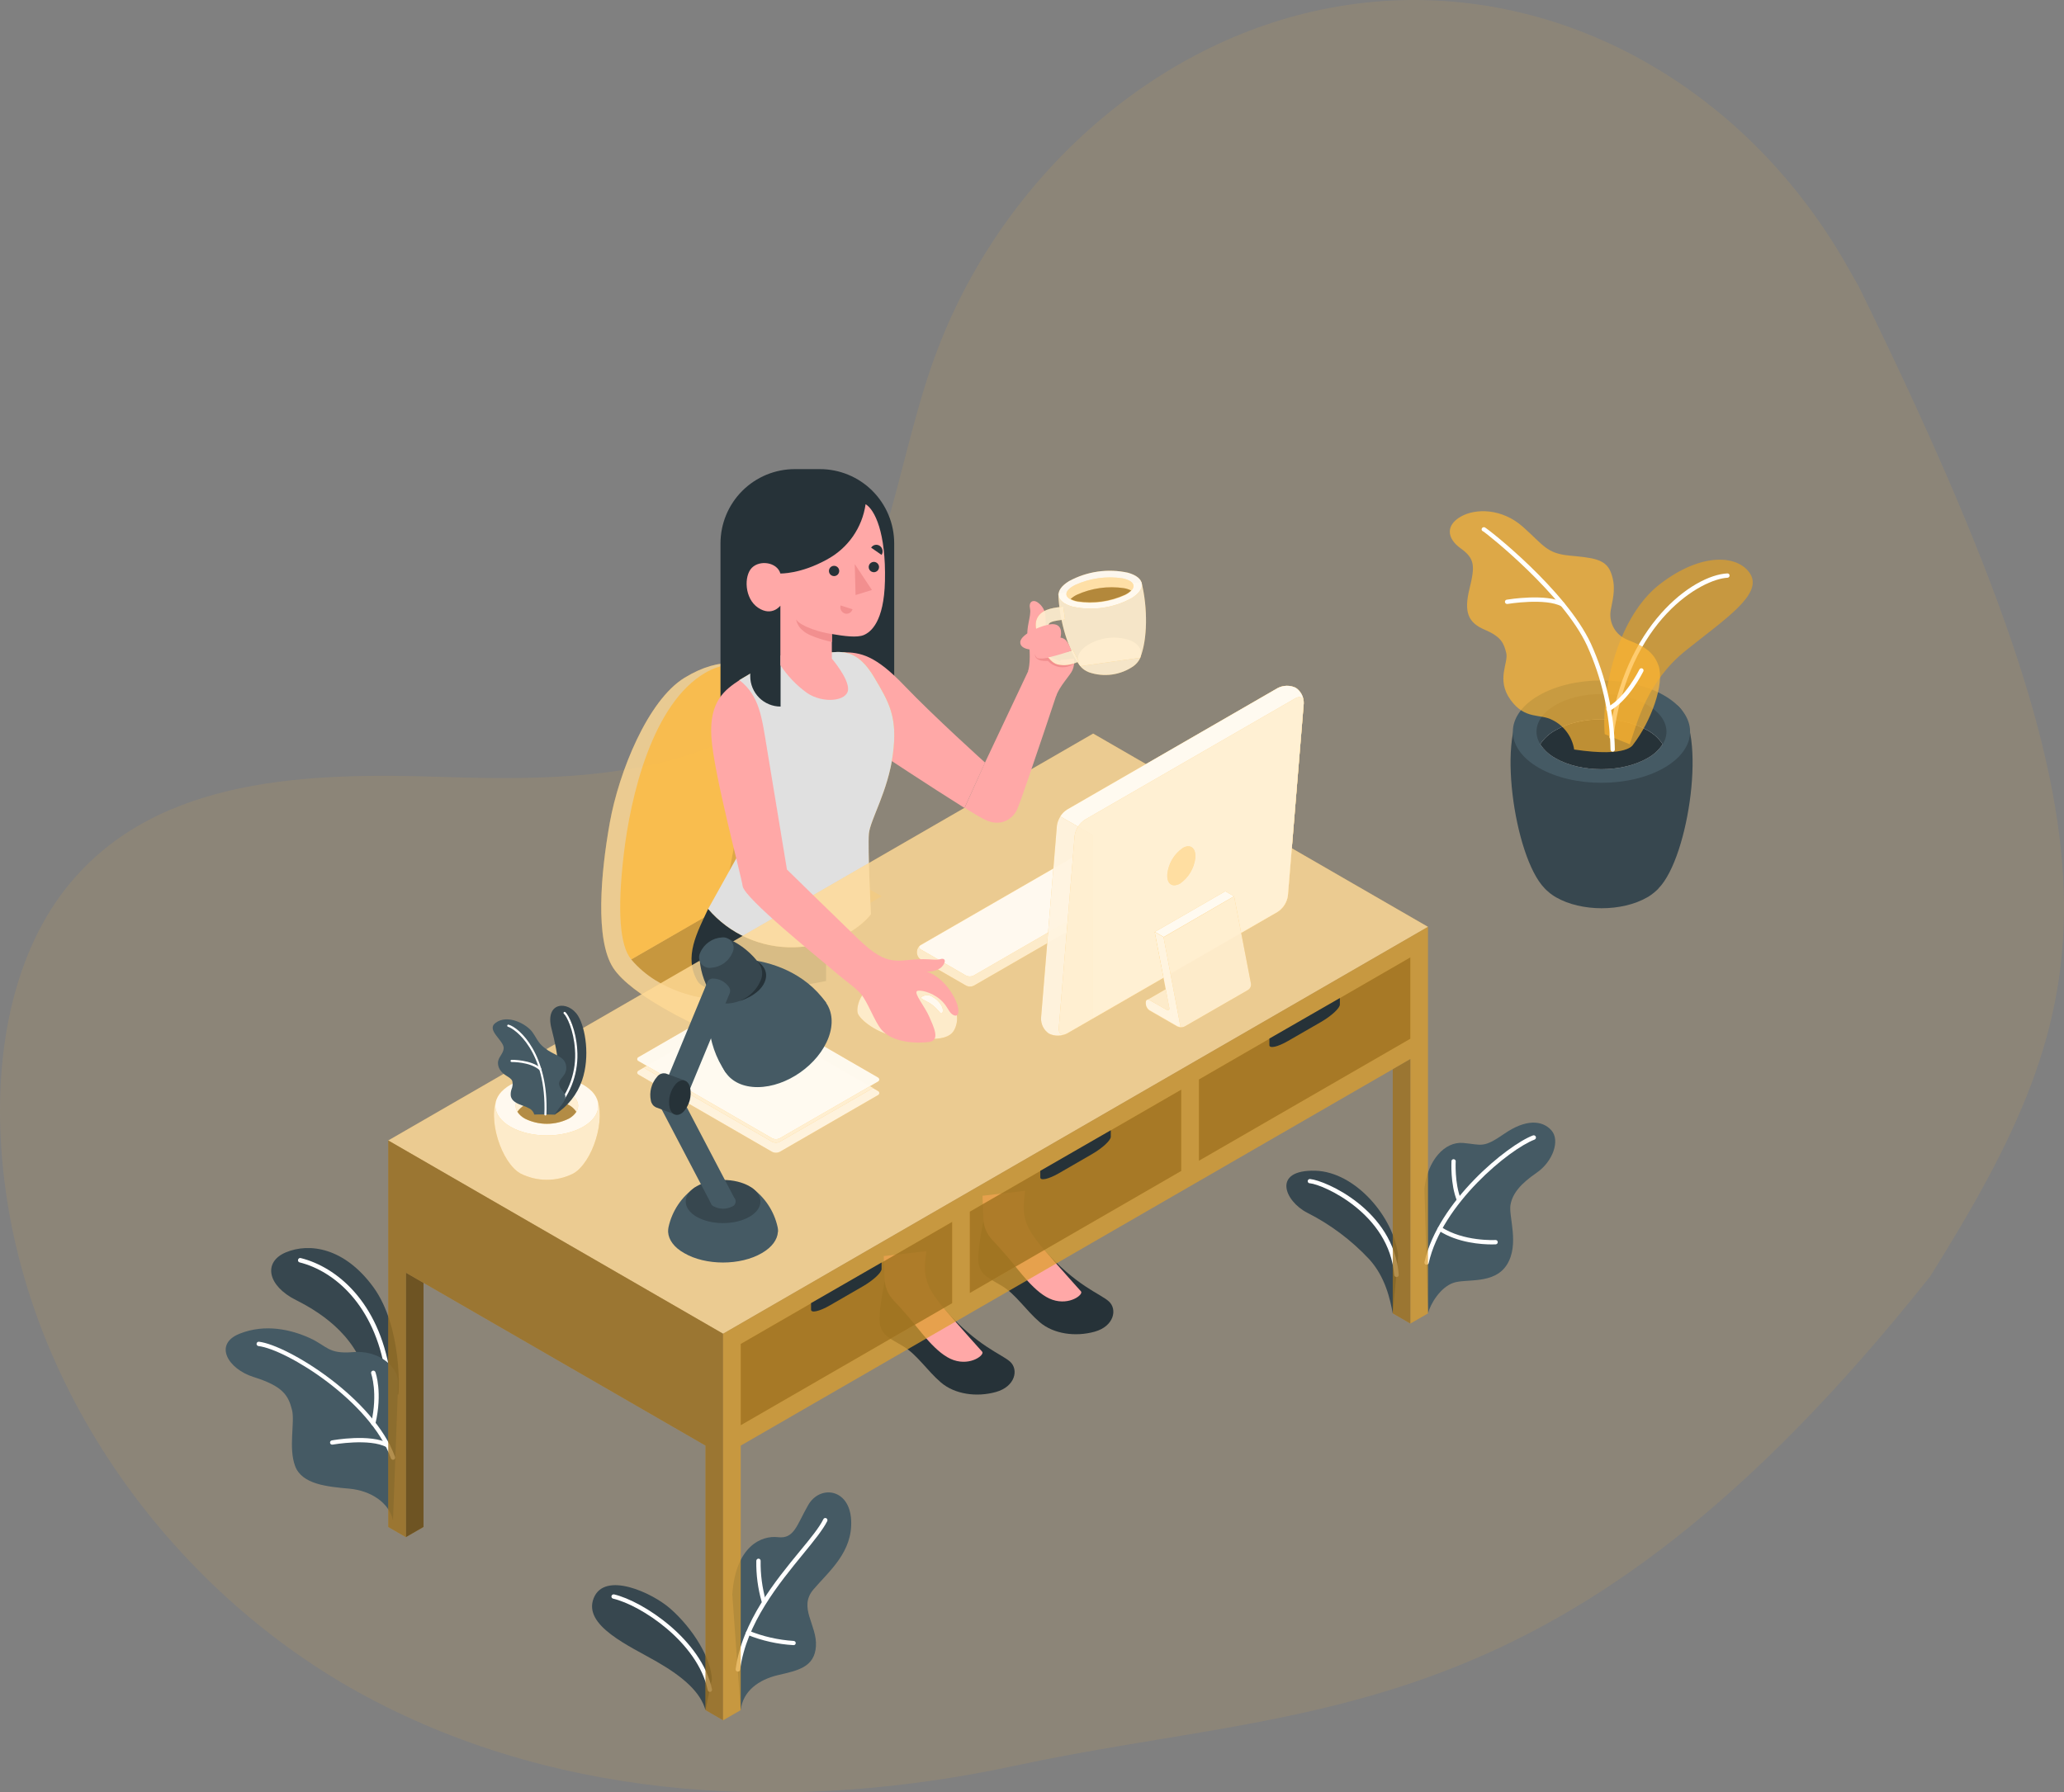 <svg width="761" height="661" viewBox="0 0 761 661" fill="none" xmlns="http://www.w3.org/2000/svg">
<rect x="0" y="0" width="761" height="661" fill="#808080" stroke="none"/>
<path d="M685.377 105.755L681.08 98.172C644.829 34.263 579.287 -4.243 510.183 0.373C501.289 0.986 492.451 2.299 483.738 4.303C420.914 18.703 366.207 69.528 343.582 134.615C330.25 172.905 326.54 216.971 301.253 247.364C268.326 286.912 212.462 288.149 163.338 286.519C114.213 284.888 58.294 286.263 25.606 325.968C5.112 350.84 -1.408 386.203 0.245 419.503C4.616 507.655 62.041 586.495 135.075 625.669C208.11 664.843 294.091 668.36 374.012 651.209C486.034 627.064 576.776 640.678 711.723 470.615C775.631 368.2 787.694 314.456 685.377 105.755Z" fill="#FFB733" fill-opacity="0.1"/>
<path d="M513.513 484.346C512.551 479.241 510.813 470.91 504.778 464.316C498.245 457.344 490.542 451.568 482.018 447.25C473.547 442.937 468.924 431.317 484.966 431.736C499.767 432.17 513.839 448.802 515.499 462.951L513.513 484.346Z" fill="#37474F"/>
<path d="M514.829 470.912C514.63 470.912 514.437 470.838 514.291 470.702C514.144 470.567 514.054 470.382 514.038 470.183C512.254 447.516 487.803 436.826 483.009 436.376C482.893 436.386 482.777 436.371 482.669 436.331C482.56 436.292 482.461 436.229 482.38 436.147C482.298 436.065 482.235 435.966 482.196 435.857C482.156 435.749 482.141 435.632 482.152 435.517C482.162 435.402 482.198 435.29 482.256 435.19C482.314 435.09 482.393 435.004 482.488 434.938C482.583 434.872 482.692 434.828 482.806 434.808C482.92 434.789 483.037 434.794 483.148 434.825C488.454 435.306 513.805 446.057 515.729 470.09C515.738 470.194 515.725 470.298 515.693 470.397C515.661 470.497 515.61 470.589 515.542 470.668C515.474 470.747 515.391 470.812 515.298 470.859C515.205 470.907 515.104 470.935 515 470.943L514.829 470.912Z" fill="white"/>
<path d="M526.499 484.348C527.414 480.779 531.06 474.775 535.807 473.1C540.555 471.424 550.934 473.844 555.619 466.351C560.305 458.857 556.147 448.524 556.923 444.289C557.698 440.053 560.677 436.532 566.588 432.467C572.499 428.402 575.338 420.567 571.987 416.828C568.636 413.089 562.601 412.624 554.673 418.085C546.745 423.546 546.481 422.134 539.5 421.498C532.518 420.862 526.297 428.154 525.195 438.3L526.499 484.348Z" fill="#455A64"/>
<path d="M525.971 466.397H525.785C525.683 466.375 525.587 466.333 525.501 466.273C525.416 466.213 525.344 466.137 525.289 466.049C525.234 465.96 525.197 465.862 525.181 465.759C525.165 465.656 525.17 465.551 525.195 465.451C530.268 443.001 555.867 422.242 565.207 418.721C565.413 418.647 565.64 418.657 565.837 418.75C566.035 418.843 566.188 419.011 566.262 419.217C566.336 419.423 566.326 419.65 566.232 419.847C566.139 420.045 565.971 420.198 565.766 420.272C556.659 423.716 531.634 443.947 526.746 465.869C526.69 466.029 526.585 466.166 526.445 466.261C526.306 466.355 526.139 466.403 525.971 466.397Z" fill="white"/>
<path d="M537.933 443.308C537.774 443.308 537.618 443.261 537.486 443.173C537.353 443.084 537.25 442.959 537.188 442.812C534.675 436.606 535.156 428.383 535.172 428.026C535.23 427.86 535.342 427.717 535.49 427.621C535.637 427.524 535.813 427.478 535.989 427.49C536.165 427.503 536.332 427.572 536.465 427.689C536.597 427.805 536.688 427.962 536.723 428.135C536.723 428.135 536.242 436.373 538.631 442.207C538.671 442.304 538.692 442.409 538.691 442.515C538.689 442.62 538.667 442.724 538.625 442.821C538.583 442.918 538.523 443.006 538.446 443.079C538.37 443.152 538.28 443.209 538.181 443.246C538.103 443.283 538.019 443.304 537.933 443.308Z" fill="white"/>
<path d="M550.004 458.915C546.498 458.915 537.499 458.434 530.455 453.811C530.279 453.696 530.155 453.515 530.111 453.308C530.067 453.102 530.108 452.886 530.223 452.709C530.338 452.532 530.519 452.408 530.725 452.365C530.932 452.321 531.147 452.361 531.324 452.477C539.625 457.922 551.261 457.302 551.385 457.286C551.49 457.28 551.595 457.295 551.695 457.33C551.794 457.365 551.885 457.419 551.963 457.49C552.041 457.561 552.105 457.647 552.149 457.742C552.194 457.838 552.218 457.941 552.222 458.046C552.229 458.15 552.214 458.254 552.18 458.353C552.146 458.451 552.093 458.542 552.024 458.62C551.955 458.698 551.871 458.761 551.777 458.806C551.683 458.852 551.582 458.878 551.478 458.884C551.292 458.9 550.764 458.915 550.004 458.915Z" fill="white"/>
<path d="M260.112 630.65C258.312 624.181 252.231 618.595 242.162 612.793C232.093 606.991 214.856 599.512 218.89 589.381C222.923 579.25 240.47 587.411 247.033 593.136C255.628 600.645 262.284 611.754 262.47 619.402L260.112 630.65Z" fill="#37474F"/>
<path d="M261.742 623.944C261.557 623.945 261.377 623.882 261.233 623.766C261.089 623.651 260.99 623.489 260.95 623.308C257.227 605.606 236.251 591.922 226.058 589.548C225.851 589.5 225.671 589.372 225.557 589.192C225.444 589.012 225.407 588.794 225.453 588.587C225.505 588.381 225.633 588.204 225.813 588.091C225.992 587.978 226.208 587.939 226.415 587.981C236.965 590.448 258.654 604.629 262.517 622.982C262.54 623.085 262.542 623.192 262.523 623.295C262.504 623.399 262.464 623.498 262.406 623.586C262.348 623.674 262.274 623.75 262.186 623.809C262.099 623.868 262 623.908 261.897 623.929L261.742 623.944Z" fill="white"/>
<path d="M273.095 630.646C273.902 623.603 279.751 619.414 286.872 617.738C293.993 616.062 300.323 614.93 300.835 607.111C301.347 599.291 294.195 592.853 299.935 586.135C305.676 579.417 314.426 572.389 313.821 560.598C313.216 548.807 302.263 547.581 297.996 555.013C293.73 562.444 292.845 567.595 286.841 566.881C280.837 566.168 271.218 570.093 270.008 588.043L273.095 630.646Z" fill="#455A64"/>
<path d="M272.028 616.442H271.92C271.711 616.411 271.522 616.299 271.394 616.131C271.267 615.963 271.21 615.751 271.237 615.542C273.611 597.964 285.929 582.961 294.928 572.008C298.791 567.353 302.126 563.242 303.569 560.263C303.613 560.168 303.675 560.083 303.751 560.012C303.828 559.941 303.918 559.885 304.016 559.849C304.114 559.813 304.218 559.797 304.323 559.802C304.427 559.806 304.53 559.831 304.624 559.875C304.815 559.969 304.961 560.133 305.034 560.333C305.106 560.532 305.098 560.752 305.012 560.946C303.461 564.049 300.094 568.238 296.153 573.032C287.279 583.892 275.131 598.615 272.881 615.759C272.854 615.961 272.75 616.144 272.592 616.271C272.433 616.398 272.231 616.459 272.028 616.442Z" fill="white"/>
<path d="M281.598 591.306C281.434 591.308 281.274 591.258 281.14 591.164C281.006 591.069 280.906 590.934 280.853 590.779C279.436 585.843 278.761 580.724 278.852 575.59C278.86 575.377 278.95 575.176 279.103 575.029C279.257 574.881 279.461 574.799 279.674 574.799C279.779 574.801 279.883 574.824 279.979 574.866C280.076 574.909 280.162 574.97 280.235 575.047C280.307 575.124 280.363 575.214 280.4 575.312C280.437 575.411 280.454 575.516 280.45 575.621C280.368 580.565 281.011 585.494 282.358 590.251C282.394 590.35 282.41 590.455 282.405 590.56C282.399 590.665 282.373 590.768 282.326 590.862C282.28 590.956 282.215 591.04 282.135 591.109C282.055 591.177 281.962 591.228 281.862 591.26C281.777 591.291 281.688 591.307 281.598 591.306Z" fill="white"/>
<path d="M292.598 606.694C286.739 606.364 280.973 605.075 275.532 602.877C275.434 602.841 275.344 602.786 275.268 602.714C275.192 602.643 275.131 602.557 275.089 602.461C275.047 602.365 275.025 602.262 275.023 602.158C275.022 602.053 275.042 601.95 275.082 601.853C275.118 601.755 275.174 601.665 275.245 601.588C275.316 601.512 275.402 601.45 275.497 601.407C275.592 601.364 275.695 601.34 275.8 601.336C275.904 601.333 276.008 601.351 276.106 601.388C281.373 603.512 286.946 604.779 292.614 605.142C292.719 605.144 292.823 605.167 292.919 605.21C293.015 605.252 293.102 605.314 293.174 605.39C293.246 605.467 293.303 605.557 293.34 605.656C293.376 605.754 293.393 605.859 293.389 605.965C293.377 606.165 293.288 606.353 293.141 606.489C292.993 606.625 292.799 606.698 292.598 606.694Z" fill="white"/>
<path d="M146.823 514.369C147.195 514.214 148.374 489.313 137.638 474.636C126.902 459.96 113.948 458.269 105.415 461.837C96.882 465.405 98.619 474.171 109.123 479.43C119.626 484.69 132.705 493.859 135.823 510.615L146.823 514.369Z" fill="#37474F"/>
<path d="M142.886 507.063C142.697 507.062 142.514 506.995 142.37 506.873C142.225 506.751 142.128 506.582 142.095 506.396C138.077 481.107 123.121 468.711 110.476 465.546C110.374 465.522 110.277 465.478 110.192 465.417C110.107 465.356 110.035 465.278 109.98 465.188C109.925 465.099 109.889 464.999 109.873 464.896C109.857 464.792 109.861 464.686 109.887 464.584C109.907 464.469 109.952 464.361 110.019 464.266C110.085 464.17 110.171 464.09 110.272 464.031C110.372 463.972 110.484 463.936 110.599 463.924C110.715 463.912 110.832 463.926 110.942 463.963C124.083 467.252 139.613 480.052 143.755 506.101C143.773 506.205 143.769 506.312 143.745 506.414C143.721 506.517 143.677 506.614 143.614 506.699C143.552 506.785 143.474 506.857 143.383 506.911C143.293 506.965 143.192 507.001 143.088 507.016L142.886 507.063Z" fill="white"/>
<path d="M144.899 560.598C143.348 554.035 136.661 549.738 128.857 548.993C120.743 548.264 111.31 547.442 108.797 540.615C106.283 533.789 108.797 524.496 107.664 519.95C106.283 514.442 104.173 511.169 93.515 507.817C83.973 504.823 78.698 495.701 88.317 491.853C97.936 488.005 107.571 490.441 114.118 493.404C120.665 496.368 120.945 499.424 130.16 498.633C139.376 497.842 146.249 503.629 146.823 509.214L144.899 560.598Z" fill="#455A64"/>
<path d="M144.896 538.337C144.731 538.336 144.571 538.284 144.435 538.19C144.3 538.096 144.195 537.964 144.136 537.81C136.565 516.71 105.598 497.611 95.296 496.401C95.088 496.374 94.898 496.266 94.767 496.101C94.637 495.936 94.576 495.726 94.598 495.517C94.622 495.305 94.728 495.111 94.893 494.978C95.059 494.844 95.271 494.781 95.483 494.803C106.063 496.06 137.884 515.639 145.641 537.267C145.678 537.365 145.695 537.47 145.691 537.576C145.686 537.681 145.661 537.784 145.616 537.88C145.571 537.975 145.508 538.061 145.43 538.131C145.351 538.202 145.26 538.256 145.16 538.29L144.896 538.337Z" fill="white"/>
<path d="M137.638 525.662H137.468C137.26 525.614 137.08 525.486 136.967 525.306C136.854 525.126 136.816 524.908 136.863 524.701C139.407 513.701 136.863 506.626 136.863 506.548C136.791 506.343 136.803 506.117 136.898 505.92C136.992 505.724 137.161 505.573 137.367 505.501C137.573 505.429 137.798 505.442 137.995 505.536C138.191 505.631 138.342 505.8 138.414 506.005C138.523 506.3 141.098 513.577 138.414 525.057C138.37 525.23 138.269 525.382 138.129 525.492C137.989 525.601 137.816 525.661 137.638 525.662Z" fill="white"/>
<path d="M142.884 533.778C142.754 533.779 142.626 533.747 142.511 533.685C136.306 530.319 122.808 532.723 122.668 532.739C122.564 532.766 122.454 532.771 122.347 532.754C122.241 532.737 122.138 532.699 122.047 532.641C121.956 532.583 121.877 532.507 121.816 532.417C121.756 532.328 121.714 532.227 121.694 532.12C121.673 532.014 121.675 531.905 121.699 531.799C121.723 531.694 121.768 531.594 121.831 531.507C121.895 531.419 121.976 531.346 122.069 531.291C122.163 531.236 122.266 531.201 122.374 531.187C122.948 531.079 136.554 528.658 143.272 532.289C143.453 532.361 143.602 532.497 143.692 532.671C143.781 532.844 143.804 533.045 143.756 533.234C143.709 533.424 143.594 533.59 143.434 533.701C143.273 533.813 143.078 533.862 142.884 533.84V533.778Z" fill="white"/>
<path d="M282.543 249.454C276.601 243.869 265.849 241.697 252.351 249.966C238.853 258.235 228.179 284.688 224.828 303.398C221.477 322.109 219.367 346.544 226.069 356.908C232.772 367.272 257.099 378.256 257.099 378.256L260.046 368.063L282.543 249.454Z" fill="#FFB733" fill-opacity="0.7"/>
<path opacity="0.4" d="M282.543 249.454C276.601 243.869 265.849 241.697 252.351 249.966C238.853 258.235 228.179 284.688 224.828 303.398C221.477 322.109 219.367 346.544 226.069 356.908C232.772 367.272 257.099 378.256 257.099 378.256L260.046 368.063L282.543 249.454Z" fill="white"/>
<path d="M232.742 353.808C243.277 366.421 260.11 368.128 260.11 368.128L325.039 330.536L299.036 315.533L232.742 353.808Z" fill="#FFB733" fill-opacity="0.7"/>
<path opacity="0.2" d="M232.742 353.808C243.277 366.421 260.11 368.128 260.11 368.128L325.039 330.536L299.036 315.533L232.742 353.808Z" fill="black"/>
<path d="M232.742 353.811C228.475 348.753 227.606 335.736 229.918 315.614C232.431 293.521 240.607 259.343 260.094 248.079C282.947 234.892 306.157 267.658 299.082 315.614L232.742 353.811Z" fill="#FFB733" fill-opacity="0.7"/>
<path d="M384.845 460.734C396.837 474.325 405.619 477.024 408.83 479.925C412.042 482.827 410.769 489.095 403.602 491.096C396.434 493.097 388.382 491.918 383.34 487.59C378.297 483.261 374.558 477.35 369.501 474.278C364.443 471.206 361.929 470.477 360.906 466.521C359.882 462.565 362.612 450.23 362.612 450.23L384.845 460.734Z" fill="#263238"/>
<path d="M377.97 439.139C377.334 444.445 376.558 449.115 380.592 455.15C381.895 457.091 383.315 458.951 384.843 460.719C391.856 468.803 397.55 475.102 398.558 476.234C399.567 477.367 394.431 481.478 388.07 479.337C381.709 477.196 375.736 468.477 371.299 463.31C369.329 460.999 367.405 458.904 365.884 457.291C363.839 455.139 362.653 452.314 362.549 449.347L362.254 440.969L377.97 439.139Z" fill="#FFA8A7"/>
<path d="M348.433 482.962C360.426 496.569 369.192 499.253 372.419 502.154C375.646 505.055 374.358 511.339 367.19 513.34C360.023 515.341 351.97 514.162 346.913 509.818C341.855 505.474 338.147 499.594 333.089 496.522C328.031 493.45 325.503 492.721 324.494 488.765C323.486 484.809 326.201 472.475 326.201 472.475L348.433 482.962Z" fill="#263238"/>
<path d="M341.544 461.389C340.924 466.71 340.133 471.365 344.182 477.4C345.481 479.343 346.901 481.204 348.433 482.969C355.445 491.068 361.124 497.367 362.132 498.484C363.141 499.601 358.021 503.728 351.644 501.587C345.268 499.446 339.31 490.727 334.889 485.576C332.918 483.249 330.994 481.17 329.474 479.556C327.431 477.403 326.245 474.579 326.138 471.613L325.828 463.219L341.544 461.389Z" fill="#FFA8A7"/>
<path d="M293.047 173H302.263C305.862 172.996 309.427 173.701 312.754 175.075C316.081 176.449 319.104 178.466 321.651 181.008C324.199 183.551 326.22 186.571 327.6 189.896C328.979 193.22 329.691 196.784 329.693 200.383V269.206H265.648V200.383C265.653 193.119 268.541 186.154 273.679 181.019C278.817 175.885 285.783 173 293.047 173Z" fill="#263238"/>
<path d="M333.545 252.961C322.825 241.697 317.348 240.549 310.832 240.549L323.244 277.008C323.244 277.008 343.661 290.506 355.607 297.953L363.194 281.228C363.194 281.228 344.266 264.178 333.545 252.961Z" fill="#FFA8A7"/>
<path d="M261.088 335.188C257.101 343.783 251.965 352.921 257.163 361.764C262.36 370.607 304.575 361.764 304.575 361.764V335.188H261.088Z" fill="#263238"/>
<path d="M306.765 240.547C311.419 240.16 316.694 240.299 322.279 249.701C327.865 259.103 330.999 264.378 329.23 278.062C327.461 291.746 320.852 302.295 320.371 307.415C319.89 312.535 321.116 337.141 321.116 337.141C321.116 337.141 312.955 348.793 292.662 349.336C286.679 349.467 280.743 348.265 275.282 345.818C269.821 343.371 264.973 339.739 261.09 335.186L276.604 307.353L272.633 250.787L287.79 241.711L306.765 240.547Z" fill="#FFB733" fill-opacity="0.7"/>
<path d="M306.765 240.547C311.419 240.16 316.694 240.299 322.279 249.701C327.865 259.103 330.999 264.378 329.23 278.062C327.461 291.746 320.852 302.295 320.371 307.415C319.89 312.535 321.116 337.141 321.116 337.141C321.116 337.141 312.955 348.793 292.662 349.336C286.679 349.467 280.743 348.265 275.282 345.818C269.821 343.371 264.973 339.739 261.09 335.186L276.604 307.353L272.633 250.787L287.79 241.711L306.765 240.547Z" fill="#E0E0E0"/>
<path d="M287.803 260.565C286.333 260.565 284.877 260.276 283.519 259.712C282.161 259.149 280.927 258.324 279.888 257.284C278.849 256.243 278.025 255.008 277.464 253.649C276.903 252.29 276.615 250.834 276.617 249.364V216.783H287.803V260.565Z" fill="#263238"/>
<path d="M319.145 185.938C322.511 187.939 326.7 196.441 326.281 214.252C325.94 229.363 321.037 233.086 318.524 234.172C316.011 235.258 311.325 234.591 306.702 233.816V242.892C306.702 242.892 313.078 250.292 312.675 254.434C312.272 258.577 303.475 259.585 297.517 255.52C293.653 252.737 290.334 249.266 287.727 245.281V223.359C287.727 223.359 284.625 227.517 279.536 224.134C274.447 220.752 274.245 212.39 277.209 209.396C280.172 206.401 286.517 207.332 287.727 211.49C287.727 211.49 295.081 211.754 304.794 206.386C308.627 204.349 311.926 201.435 314.42 197.881C316.914 194.328 318.532 190.235 319.145 185.938Z" fill="#FFA8A7"/>
<path d="M309.416 210.471C309.439 210.973 309.261 211.464 308.922 211.835C308.583 212.206 308.111 212.427 307.609 212.45C307.107 212.472 306.617 212.295 306.246 211.956C305.875 211.617 305.653 211.144 305.631 210.642C305.62 210.394 305.657 210.145 305.742 209.911C305.827 209.677 305.957 209.462 306.125 209.279C306.293 209.095 306.495 208.946 306.72 208.841C306.946 208.735 307.19 208.675 307.438 208.664C307.687 208.653 307.935 208.691 308.169 208.775C308.403 208.86 308.618 208.99 308.802 209.158C308.985 209.326 309.134 209.528 309.24 209.754C309.345 209.979 309.405 210.223 309.416 210.471Z" fill="#263238"/>
<path d="M305.987 204.653L302.046 207.089C301.726 206.549 301.628 205.906 301.772 205.295C301.917 204.684 302.293 204.153 302.822 203.815C303.083 203.657 303.374 203.554 303.676 203.511C303.979 203.468 304.286 203.486 304.582 203.564C304.877 203.642 305.153 203.779 305.395 203.966C305.636 204.153 305.837 204.386 305.987 204.653Z" fill="#263238"/>
<path d="M309.925 223.27L314.331 224.681C314.247 224.974 314.106 225.246 313.916 225.483C313.726 225.72 313.49 225.917 313.222 226.061C312.955 226.206 312.661 226.296 312.359 226.325C312.056 226.354 311.751 226.323 311.461 226.233C310.875 226.027 310.391 225.606 310.105 225.056C309.82 224.505 309.755 223.866 309.925 223.27Z" fill="#F28F8F"/>
<path d="M325.039 204.635L321.191 201.966C321.352 201.706 321.564 201.481 321.814 201.306C322.065 201.13 322.349 201.008 322.648 200.947C322.948 200.886 323.257 200.887 323.556 200.951C323.855 201.014 324.138 201.138 324.387 201.315C324.899 201.681 325.251 202.228 325.372 202.845C325.493 203.462 325.374 204.102 325.039 204.635Z" fill="#263238"/>
<path d="M324.105 209.085C324.111 209.46 324.006 209.828 323.804 210.143C323.602 210.459 323.312 210.708 322.969 210.859C322.626 211.011 322.247 211.058 321.877 210.995C321.508 210.932 321.165 210.762 320.892 210.506C320.619 210.25 320.427 209.918 320.34 209.554C320.254 209.189 320.277 208.807 320.406 208.456C320.535 208.104 320.765 207.798 321.067 207.576C321.369 207.354 321.73 207.226 322.104 207.208C322.359 207.2 322.613 207.242 322.851 207.332C323.09 207.422 323.308 207.558 323.494 207.732C323.68 207.906 323.829 208.115 323.934 208.348C324.039 208.58 324.097 208.831 324.105 209.085Z" fill="#263238"/>
<path d="M315.141 208.004L315.451 219.438L321.471 217.576L315.141 208.004Z" fill="#F28F8F"/>
<path d="M306.765 233.817C302.933 233.383 295.238 231.056 293.531 228.465C293.86 230.12 294.781 231.598 296.122 232.623C298.636 235.028 306.765 236.765 306.765 236.765V233.817Z" fill="#F28F8F"/>
<path d="M266.598 491.857L143.148 420.583L403.049 270.525L526.499 341.799L266.598 491.857Z" fill="#FFB733" fill-opacity="0.7"/>
<path opacity="0.4" d="M266.598 491.857L143.148 420.583L403.049 270.525L526.499 341.799L266.598 491.857Z" fill="white"/>
<path d="M143.148 420.582V563.13L149.649 566.885V469.344L260.113 533.109V630.65L266.598 634.404V491.856L143.148 420.582Z" fill="#FFB733" fill-opacity="0.7"/>
<path opacity="0.3" d="M143.148 420.582V563.13L149.649 566.885V469.344L260.113 533.109V630.65L266.598 634.404V491.856L143.148 420.582Z" fill="black"/>
<path d="M149.648 566.882L156.149 563.128V473.096L149.648 469.342V566.882Z" fill="#FFB733" fill-opacity="0.7"/>
<path opacity="0.5" d="M149.648 566.882L156.149 563.128V473.096L149.648 469.342V566.882Z" fill="black"/>
<path d="M266.598 634.408L273.098 630.654V533.113L519.998 390.565V488.105L526.498 484.351V341.803L266.598 491.86V634.408Z" fill="#FFB733" fill-opacity="0.7"/>
<path opacity="0.1" d="M266.598 634.408L273.098 630.654V533.113L519.998 390.565V488.105L526.498 484.351V341.803L266.598 491.86V634.408Z" fill="black"/>
<path d="M273.098 525.615V495.609L351.074 450.586V480.591L273.098 525.615Z" fill="#FFB733" fill-opacity="0.7"/>
<path opacity="0.3" d="M273.098 525.615V495.609L351.074 450.586V480.591L273.098 525.615Z" fill="black"/>
<path d="M357.555 476.855V446.834L435.531 401.826V431.831L357.555 476.855Z" fill="#FFB733" fill-opacity="0.7"/>
<path opacity="0.3" d="M357.555 476.855V446.834L435.531 401.826V431.831L357.555 476.855Z" fill="black"/>
<path d="M442.039 428.079V398.074L520 353.051V383.072L442.039 428.079Z" fill="#FFB733" fill-opacity="0.7"/>
<path opacity="0.3" d="M442.039 428.079V398.074L520 353.051V383.072L442.039 428.079Z" fill="black"/>
<path d="M325.038 465.592V467.997C325.038 469.315 321.935 472.186 318.103 474.389L305.97 481.401C302.138 483.604 299.035 484.333 299.035 482.953V480.563L325.038 465.592Z" fill="#263238"/>
<path d="M409.546 416.826V419.231C409.546 420.55 406.443 423.42 402.611 425.623L390.478 432.636C386.661 434.839 383.559 435.552 383.559 434.187V431.782L409.546 416.826Z" fill="#263238"/>
<path d="M494.01 368.066V370.456C494.01 371.79 490.907 374.645 487.091 376.863L474.943 383.86C471.126 386.079 468.023 386.793 468.023 385.412V383.007L494.01 368.066Z" fill="#263238"/>
<path d="M519.997 488.103L513.512 484.348V394.317L519.997 390.562V488.103Z" fill="#FFB733" fill-opacity="0.7"/>
<path opacity="0.3" d="M519.997 488.103L513.512 484.348V394.317L519.997 390.562V488.103Z" fill="black"/>
<path d="M338.07 351.448V350.905C338.098 350.425 338.238 349.957 338.477 349.54C338.717 349.122 339.05 348.767 339.451 348.5L421.229 301.336C421.66 301.12 422.135 301.008 422.617 301.008C423.099 301.008 423.575 301.12 424.006 301.336L440.73 310.986C441.131 311.252 441.465 311.608 441.704 312.025C441.944 312.443 442.083 312.91 442.111 313.391V313.949C442.079 314.428 441.936 314.894 441.694 315.308C441.452 315.723 441.117 316.075 440.715 316.338L359.031 363.503C358.599 363.719 358.124 363.831 357.642 363.831C357.16 363.831 356.685 363.719 356.253 363.503L339.451 353.806C339.056 353.545 338.726 353.196 338.487 352.787C338.248 352.379 338.105 351.92 338.07 351.448Z" fill="#FFB733" fill-opacity="0.7"/>
<path opacity="0.7" d="M338.07 351.448V350.905C338.098 350.425 338.238 349.957 338.477 349.54C338.717 349.122 339.05 348.767 339.451 348.5L421.229 301.336C421.66 301.12 422.135 301.008 422.617 301.008C423.099 301.008 423.575 301.12 424.006 301.336L440.73 310.986C441.131 311.252 441.465 311.608 441.704 312.025C441.944 312.443 442.083 312.91 442.111 313.391V313.949C442.079 314.428 441.936 314.894 441.694 315.308C441.452 315.723 441.117 316.075 440.715 316.338L359.031 363.503C358.599 363.719 358.124 363.831 357.642 363.831C357.16 363.831 356.685 363.719 356.253 363.503L339.451 353.806C339.056 353.545 338.726 353.196 338.487 352.787C338.248 352.379 338.105 351.92 338.07 351.448Z" fill="white"/>
<path d="M339.451 350.099L356.176 359.764C356.607 359.98 357.082 360.092 357.564 360.092C358.046 360.092 358.522 359.98 358.953 359.764L440.637 312.6C440.786 312.532 440.912 312.423 441 312.285C441.088 312.147 441.135 311.988 441.135 311.824C441.135 311.661 441.088 311.501 441 311.363C440.912 311.226 440.786 311.116 440.637 311.048L423.912 301.398C423.481 301.183 423.006 301.07 422.524 301.07C422.042 301.07 421.566 301.183 421.135 301.398L339.435 348.563C338.691 348.951 338.691 349.664 339.451 350.099Z" fill="#FFB733" fill-opacity="0.7"/>
<path opacity="0.9" d="M339.451 350.099L356.176 359.764C356.607 359.98 357.082 360.092 357.564 360.092C358.046 360.092 358.522 359.98 358.953 359.764L440.637 312.6C440.786 312.532 440.912 312.423 441 312.285C441.088 312.147 441.135 311.988 441.135 311.824C441.135 311.661 441.088 311.501 441 311.363C440.912 311.226 440.786 311.116 440.637 311.048L423.912 301.398C423.481 301.183 423.006 301.07 422.524 301.07C422.042 301.07 421.566 301.183 421.135 301.398L339.435 348.563C338.691 348.951 338.691 349.664 339.451 350.099Z" fill="white"/>
<path d="M235.504 396.365L284.7 424.788C285.132 425.004 285.607 425.116 286.089 425.116C286.571 425.116 287.046 425.004 287.478 424.788L323.689 403.874C323.843 403.811 323.975 403.704 324.068 403.566C324.16 403.428 324.21 403.265 324.21 403.098C324.21 402.932 324.16 402.769 324.068 402.631C323.975 402.493 323.843 402.386 323.689 402.323L274.476 373.916C274.05 373.694 273.576 373.578 273.096 373.578C272.615 373.578 272.141 373.694 271.715 373.916L235.504 394.767C234.728 395.217 234.728 395.931 235.504 396.365Z" fill="#FFB733" fill-opacity="0.7"/>
<path opacity="0.8" d="M235.504 396.365L284.7 424.788C285.132 425.004 285.607 425.116 286.089 425.116C286.571 425.116 287.046 425.004 287.478 424.788L323.689 403.874C323.843 403.811 323.975 403.704 324.068 403.566C324.16 403.428 324.21 403.265 324.21 403.098C324.21 402.932 324.16 402.769 324.068 402.631C323.975 402.493 323.843 402.386 323.689 402.323L274.476 373.916C274.05 373.694 273.576 373.578 273.096 373.578C272.615 373.578 272.141 373.694 271.715 373.916L235.504 394.767C234.728 395.217 234.728 395.931 235.504 396.365Z" fill="white"/>
<path d="M271.712 373.865L237.316 393.709L284.698 421.076C285.129 421.292 285.604 421.404 286.087 421.404C286.569 421.404 287.044 421.292 287.475 421.076L321.933 401.218L274.536 373.865C274.102 373.633 273.617 373.512 273.124 373.512C272.632 373.512 272.147 373.633 271.712 373.865Z" fill="#FFB733" fill-opacity="0.7"/>
<path opacity="0.7" d="M271.712 373.865L237.316 393.709L284.698 421.076C285.129 421.292 285.604 421.404 286.087 421.404C286.569 421.404 287.044 421.292 287.475 421.076L321.933 401.218L274.536 373.865C274.102 373.633 273.617 373.512 273.124 373.512C272.632 373.512 272.147 373.633 271.712 373.865Z" fill="white"/>
<path d="M235.508 391.371L284.704 419.778C285.136 419.994 285.611 420.106 286.093 420.106C286.575 420.106 287.051 419.994 287.482 419.778L323.693 398.88C323.841 398.812 323.967 398.703 324.055 398.565C324.144 398.428 324.19 398.268 324.19 398.104C324.19 397.941 324.144 397.781 324.055 397.643C323.967 397.506 323.841 397.397 323.693 397.329L274.48 368.859C274.051 368.646 273.579 368.535 273.1 368.535C272.62 368.535 272.148 368.646 271.719 368.859L235.508 389.773C235.338 389.827 235.189 389.933 235.084 390.077C234.979 390.22 234.922 390.394 234.922 390.572C234.922 390.75 234.979 390.924 235.084 391.067C235.189 391.211 235.338 391.317 235.508 391.371Z" fill="#FFB733" fill-opacity="0.7"/>
<path opacity="0.9" d="M235.508 391.371L284.704 419.778C285.136 419.994 285.611 420.106 286.093 420.106C286.575 420.106 287.051 419.994 287.482 419.778L323.693 398.88C323.841 398.812 323.967 398.703 324.055 398.565C324.144 398.428 324.19 398.268 324.19 398.104C324.19 397.941 324.144 397.781 324.055 397.643C323.967 397.506 323.841 397.397 323.693 397.329L274.48 368.859C274.051 368.646 273.579 368.535 273.1 368.535C272.62 368.535 272.148 368.646 271.719 368.859L235.508 389.773C235.338 389.827 235.189 389.933 235.084 390.077C234.979 390.22 234.922 390.394 234.922 390.572C234.922 390.75 234.979 390.924 235.084 391.067C235.189 391.211 235.338 391.317 235.508 391.371Z" fill="white"/>
<path d="M262.779 361.763C261.15 366.2 263.648 369.784 268.38 369.753C270.866 369.623 273.266 368.796 275.304 367.367C277.343 365.938 278.938 363.963 279.907 361.67C281.552 357.233 279.038 353.649 274.307 353.68C271.82 353.81 269.421 354.636 267.382 356.066C265.343 357.495 263.748 359.47 262.779 361.763Z" fill="#FFB733" fill-opacity="0.7"/>
<path opacity="0.1" d="M262.779 361.763C261.15 366.2 263.648 369.784 268.38 369.753C270.866 369.623 273.266 368.796 275.304 367.367C277.343 365.938 278.938 363.963 279.907 361.67C281.552 357.233 279.038 353.649 274.307 353.68C271.82 353.81 269.421 354.636 267.382 356.066C265.343 357.495 263.748 359.47 262.779 361.763Z" fill="black"/>
<path d="M266.705 382.817C262.997 392.855 268.675 400.969 279.396 400.907C290.116 400.845 301.768 392.591 305.491 382.6C309.215 372.609 303.506 364.463 292.8 364.51C282.095 364.557 270.397 372.764 266.705 382.817Z" fill="#455A64"/>
<path d="M275.394 353.803L268.971 358.286L262.548 362.77C260.422 371.195 259.786 384.351 267.683 395.677L304.639 369.86C296.664 358.457 283.973 354.641 275.394 353.803Z" fill="#455A64"/>
<path d="M279.098 354.41C279.098 354.41 280.247 364.572 272.629 369.18C272.629 369.18 279.797 367.21 281.938 362.167C284.079 357.125 279.098 354.41 279.098 354.41Z" fill="#263238"/>
<path d="M280.046 355.56C277.185 351.583 273.334 348.422 268.876 346.391L263.725 350.052L263.151 350.455L257.984 354.117C258.433 358.977 260.133 363.638 262.918 367.646C263.56 368.462 264.392 369.109 265.341 369.531C266.29 369.953 267.327 370.136 268.364 370.066C270.982 369.923 273.508 369.045 275.651 367.533C277.794 366.021 279.467 363.936 280.481 361.517C280.898 360.557 281.074 359.509 280.993 358.465C280.912 357.421 280.576 356.413 280.015 355.529L280.046 355.56Z" fill="#37474F"/>
<path d="M258.154 351.355C257.843 351.98 257.708 352.676 257.761 353.372C257.815 354.067 258.056 354.735 258.458 355.304C258.861 355.873 259.41 356.323 260.047 356.606C260.685 356.889 261.387 356.993 262.079 356.909C263.81 356.818 265.479 356.239 266.896 355.24C268.312 354.241 269.417 352.862 270.084 351.262C270.394 350.639 270.529 349.944 270.476 349.25C270.423 348.556 270.183 347.89 269.783 347.321C269.382 346.752 268.836 346.302 268.201 346.018C267.566 345.734 266.866 345.627 266.175 345.708C264.445 345.809 262.777 346.391 261.36 347.389C259.943 348.387 258.832 349.76 258.154 351.355Z" fill="#455A64"/>
<path d="M268.736 363.971C268.09 363.042 267.237 362.277 266.242 361.738C265.248 361.199 264.141 360.901 263.011 360.868C262.581 360.83 262.149 360.919 261.769 361.123C261.389 361.327 261.076 361.637 260.87 362.016L245.634 398.801C245.522 399.157 245.495 399.535 245.554 399.904C245.613 400.273 245.757 400.623 245.976 400.926C246.621 401.858 247.478 402.625 248.475 403.164C249.472 403.703 250.583 404 251.716 404.029C252.146 404.069 252.578 403.981 252.959 403.777C253.34 403.573 253.652 403.262 253.857 402.881L269.061 366.22C269.205 365.849 269.251 365.447 269.194 365.053C269.137 364.659 268.979 364.286 268.736 363.971Z" fill="#455A64"/>
<path d="M286.876 454.064C286.876 453.542 286.818 453.022 286.705 452.513C285.399 446.562 281.891 441.324 276.884 437.852H256.327C251.316 441.323 247.803 446.56 246.491 452.513C246.382 453.023 246.33 453.543 246.336 454.064C246.331 454.157 246.331 454.251 246.336 454.344C246.522 457.183 248.477 459.991 252.232 462.101C260.16 466.755 272.99 466.755 280.918 462.101C284.673 459.929 286.627 457.121 286.814 454.344C286.84 454.252 286.861 454.159 286.876 454.064Z" fill="#455A64"/>
<path d="M266.597 451.055C274.206 451.055 280.374 447.491 280.374 443.096C280.374 438.7 274.206 435.137 266.597 435.137C258.988 435.137 252.82 438.7 252.82 443.096C252.82 447.491 258.988 451.055 266.597 451.055Z" fill="#37474F"/>
<path d="M263.338 441.2C262.941 441.331 262.597 441.584 262.352 441.922C262.108 442.26 261.977 442.667 261.977 443.085C261.977 443.502 262.108 443.909 262.352 444.247C262.597 444.585 262.941 444.838 263.338 444.97C264.35 445.482 265.469 445.749 266.603 445.749C267.738 445.749 268.857 445.482 269.869 444.97C270.265 444.838 270.61 444.585 270.855 444.247C271.099 443.909 271.23 443.502 271.23 443.085C271.23 442.667 271.099 442.26 270.855 441.922C270.61 441.584 270.265 441.331 269.869 441.2C268.857 440.687 267.738 440.42 266.603 440.42C265.469 440.42 264.35 440.687 263.338 441.2Z" fill="#455A64"/>
<path d="M244.47 405.237C244.074 405.368 243.73 405.621 243.485 405.959C243.241 406.298 243.109 406.704 243.109 407.122C243.109 407.539 243.241 407.946 243.485 408.284C243.73 408.623 244.074 408.875 244.47 409.007C245.483 409.519 246.602 409.786 247.736 409.786C248.871 409.786 249.99 409.519 251.002 409.007C251.398 408.875 251.743 408.623 251.987 408.284C252.232 407.946 252.363 407.539 252.363 407.122C252.363 406.704 252.232 406.298 251.987 405.959C251.743 405.621 251.398 405.368 251.002 405.237C249.99 404.724 248.871 404.457 247.736 404.457C246.602 404.457 245.483 404.724 244.47 405.237Z" fill="#FFB733" fill-opacity="0.7"/>
<path opacity="0.3" d="M244.47 405.237C244.074 405.368 243.73 405.621 243.485 405.959C243.241 406.298 243.109 406.704 243.109 407.122C243.109 407.539 243.241 407.946 243.485 408.284C243.73 408.623 244.074 408.875 244.47 409.007C245.483 409.519 246.602 409.786 247.736 409.786C248.871 409.786 249.99 409.519 251.002 409.007C251.398 408.875 251.743 408.623 251.987 408.284C252.232 407.946 252.363 407.539 252.363 407.122C252.363 406.704 252.232 406.298 251.987 405.959C251.743 405.621 251.398 405.368 251.002 405.237C249.99 404.724 248.871 404.457 247.736 404.457C246.602 404.457 245.483 404.724 244.47 405.237Z" fill="black"/>
<path d="M252.183 406.369L271.033 442.332L262.174 443.852L243.293 407.843L252.183 406.369Z" fill="#455A64"/>
<path d="M245.526 395.896C244.943 395.753 244.33 395.782 243.762 395.98C243.195 396.179 242.697 396.538 242.33 397.013C241.266 398.211 240.499 399.644 240.092 401.194C239.685 402.744 239.649 404.368 239.987 405.934C240.081 406.449 240.294 406.934 240.61 407.352C240.925 407.77 241.333 408.108 241.803 408.339L248.846 410.976L252.353 398.41L245.526 395.896Z" fill="#37474F"/>
<path d="M249.278 399.624C248.209 400.823 247.439 402.257 247.029 403.81C246.62 405.363 246.582 406.99 246.919 408.56C247.695 411.399 250.022 412.005 252.07 409.91C253.138 408.714 253.909 407.283 254.318 405.732C254.728 404.182 254.766 402.557 254.429 400.989C253.668 398.15 251.341 397.545 249.278 399.624Z" fill="#263238"/>
<path d="M213.858 430.79C220.405 424.119 224.237 407.441 217.86 402.15H185.404C179.027 407.441 182.859 424.104 189.407 430.79L189.577 430.976L189.81 431.194C189.996 431.381 190.192 431.558 190.4 431.721L190.555 431.845L191.051 432.218C191.32 432.415 191.599 432.596 191.889 432.761C194.912 434.29 198.252 435.087 201.64 435.087C205.028 435.087 208.368 434.29 211.391 432.761C211.67 432.606 211.949 432.419 212.244 432.218L212.694 431.861L212.896 431.721L213.454 431.209L213.718 430.945L213.858 430.79Z" fill="#FFB733" fill-opacity="0.7"/>
<path opacity="0.7" d="M213.858 430.79C220.405 424.119 224.237 407.441 217.86 402.15H185.404C179.027 407.441 182.859 424.104 189.407 430.79L189.577 430.976L189.81 431.194C189.996 431.381 190.192 431.558 190.4 431.721L190.555 431.845L191.051 432.218C191.32 432.415 191.599 432.596 191.889 432.761C194.912 434.29 198.252 435.087 201.64 435.087C205.028 435.087 208.368 434.29 211.391 432.761C211.67 432.606 211.949 432.419 212.244 432.218L212.694 431.861L212.896 431.721L213.454 431.209L213.718 430.945L213.858 430.79Z" fill="white"/>
<path d="M201.619 418.717C212.098 418.717 220.593 413.813 220.593 407.764C220.593 401.715 212.098 396.811 201.619 396.811C191.14 396.811 182.645 401.715 182.645 407.764C182.645 413.813 191.14 418.717 201.619 418.717Z" fill="#FFB733" fill-opacity="0.7"/>
<path opacity="0.9" d="M201.619 418.717C212.098 418.717 220.593 413.813 220.593 407.764C220.593 401.715 212.098 396.811 201.619 396.811C191.14 396.811 182.645 401.715 182.645 407.764C182.645 413.813 191.14 418.717 201.619 418.717Z" fill="white"/>
<path d="M193.46 403.053C188.961 405.659 188.961 409.879 193.46 412.485C195.994 413.763 198.791 414.429 201.629 414.429C204.466 414.429 207.264 413.763 209.797 412.485C214.296 409.879 214.296 405.659 209.797 403.053C207.266 401.767 204.467 401.098 201.629 401.098C198.79 401.098 195.991 401.767 193.46 403.053Z" fill="#FFB733" fill-opacity="0.7"/>
<path opacity="0.7" d="M193.46 403.053C188.961 405.659 188.961 409.879 193.46 412.485C195.994 413.763 198.791 414.429 201.629 414.429C204.466 414.429 207.264 413.763 209.797 412.485C214.296 409.879 214.296 405.659 209.797 403.053C207.266 401.767 204.467 401.098 201.629 401.098C198.79 401.098 195.991 401.767 193.46 403.053Z" fill="white"/>
<path d="M209.798 407.522C207.265 406.244 204.467 405.578 201.63 405.578C198.792 405.578 195.995 406.244 193.461 407.522C192.376 408.122 191.45 408.973 190.762 410.004C191.45 411.035 192.376 411.887 193.461 412.486C195.995 413.764 198.792 414.43 201.63 414.43C204.467 414.43 207.265 413.764 209.798 412.486C210.883 411.887 211.809 411.035 212.498 410.004C211.809 408.973 210.883 408.122 209.798 407.522Z" fill="#FFB733" fill-opacity="0.7"/>
<path opacity="0.3" d="M209.798 407.522C207.265 406.244 204.467 405.578 201.63 405.578C198.792 405.578 195.995 406.244 193.461 407.522C192.376 408.122 191.45 408.973 190.762 410.004C191.45 411.035 192.376 411.887 193.461 412.486C195.995 413.764 198.792 414.43 201.63 414.43C204.467 414.43 207.265 413.764 209.798 412.486C210.883 411.887 211.809 411.035 212.498 410.004C211.809 408.973 210.883 408.122 209.798 407.522Z" fill="black"/>
<path d="M204.568 411.025C209.27 408.088 212.819 403.624 214.621 398.381C217.615 389.631 215.847 379.05 213.163 374.675C209.532 368.748 200.751 369.415 203.342 379.329C205.933 389.243 207.546 399.964 203.435 407.131L204.568 411.025Z" fill="#37474F"/>
<path d="M204.876 409.226C204.78 409.226 204.687 409.193 204.612 409.132C204.574 409.095 204.544 409.05 204.523 409.001C204.503 408.952 204.492 408.899 204.492 408.845C204.492 408.792 204.503 408.739 204.523 408.69C204.544 408.641 204.574 408.596 204.612 408.558C207.236 405.658 209.243 402.256 210.512 398.557C211.782 394.858 212.287 390.94 211.997 387.04C211.547 379.856 208.894 374.628 207.886 373.837C207.813 373.759 207.772 373.656 207.772 373.55C207.772 373.443 207.813 373.34 207.886 373.263C207.961 373.191 208.061 373.15 208.165 373.15C208.269 373.15 208.369 373.191 208.444 373.263C209.779 374.411 212.385 379.996 212.819 387.009C213.119 391.018 212.601 395.046 211.297 398.849C209.993 402.652 207.93 406.151 205.233 409.132C205.186 409.178 205.129 409.21 205.067 409.226C205.004 409.243 204.938 409.242 204.876 409.226Z" fill="white"/>
<path d="M196.995 411.025C196.744 410.16 196.195 409.412 195.444 408.915C194.517 408.398 193.54 407.977 192.527 407.658C190.774 407.022 188.54 406.106 188.307 403.996C188.252 403.241 188.347 402.481 188.586 401.762C189.018 400.787 189.122 399.698 188.881 398.659C188.493 397.729 187.5 397.232 186.647 396.674C185.706 396.117 184.905 395.353 184.304 394.439C183.798 393.628 183.554 392.68 183.606 391.724C183.777 389.77 185.654 388.482 185.716 386.543C185.794 383.703 179.154 379.856 182.691 377.234C187.221 373.805 194.311 377.777 196.344 380.694C198.376 383.61 198.376 384.913 202.084 387.38C205.187 389.428 208.786 389.847 208.786 393.881C208.786 397.915 203.62 398.101 207.685 402.678C210.136 405.424 206.133 407.798 204.582 411.056C202.053 411.025 199.493 410.9 196.995 411.025Z" fill="#455A64"/>
<path d="M201.097 411.381C201.044 411.379 200.992 411.366 200.944 411.344C200.896 411.322 200.853 411.29 200.816 411.251C200.78 411.213 200.752 411.167 200.734 411.117C200.716 411.067 200.707 411.015 200.709 410.962C201.609 387.519 189.679 379.296 187.289 378.645C187.192 378.612 187.11 378.542 187.062 378.451C187.014 378.36 187.003 378.253 187.031 378.154C187.058 378.055 187.123 377.97 187.212 377.917C187.3 377.864 187.406 377.847 187.506 377.869C191.54 378.971 202.354 388.869 201.47 410.993C201.466 411.092 201.426 411.186 201.357 411.258C201.289 411.329 201.196 411.373 201.097 411.381Z" fill="white"/>
<path d="M199.199 394.721C199.103 394.721 199.01 394.688 198.936 394.628C195.476 391.525 188.711 391.649 188.634 391.649C188.529 391.649 188.429 391.608 188.354 391.536C188.279 391.464 188.234 391.365 188.23 391.261C188.23 391.155 188.27 391.053 188.342 390.975C188.414 390.897 188.513 390.85 188.618 390.842C188.913 390.842 195.771 390.764 199.479 393.945C199.537 393.999 199.578 394.07 199.596 394.148C199.614 394.226 199.609 394.308 199.581 394.382C199.552 394.457 199.503 394.522 199.437 394.568C199.372 394.615 199.295 394.641 199.215 394.643L199.199 394.721Z" fill="white"/>
<path d="M474.85 330.315L480.683 259.507C480.744 258.361 480.507 257.218 479.996 256.191C479.485 255.163 478.717 254.285 477.767 253.642C476.716 253.134 475.56 252.88 474.393 252.902C473.226 252.923 472.08 253.219 471.049 253.766L393.476 298.541C392.45 299.205 391.58 300.083 390.924 301.113C390.268 302.144 389.842 303.304 389.675 304.515L383.841 375.323C383.781 376.469 384.017 377.611 384.528 378.639C385.039 379.667 385.808 380.545 386.758 381.188C387.809 381.696 388.965 381.95 390.132 381.928C391.299 381.907 392.445 381.61 393.476 381.064L471.049 336.288C472.073 335.623 472.942 334.745 473.598 333.715C474.254 332.684 474.681 331.525 474.85 330.315Z" fill="#FFB733" fill-opacity="0.7"/>
<path opacity="0.8" d="M474.85 330.315L480.683 259.507C480.744 258.361 480.507 257.218 479.996 256.191C479.485 255.163 478.717 254.285 477.767 253.642C476.716 253.134 475.56 252.88 474.393 252.902C473.226 252.923 472.08 253.219 471.049 253.766L393.476 298.541C392.45 299.205 391.58 300.083 390.924 301.113C390.268 302.144 389.842 303.304 389.675 304.515L383.841 375.323C383.781 376.469 384.017 377.611 384.528 378.639C385.039 379.667 385.808 380.545 386.758 381.188C387.809 381.696 388.965 381.95 390.132 381.928C391.299 381.907 392.445 381.61 393.476 381.064L471.049 336.288C472.073 335.623 472.942 334.745 473.598 333.715C474.254 332.684 474.681 331.525 474.85 330.315Z" fill="white"/>
<path d="M474.844 330.315L480.678 259.507C480.739 258.361 480.502 257.218 479.991 256.191C479.48 255.163 478.712 254.285 477.761 253.642C476.71 253.134 475.554 252.88 474.387 252.902C473.22 252.923 472.075 253.219 471.043 253.766L393.47 298.541C392.44 299.18 391.574 300.052 390.941 301.086L402.996 308.036V375.525L470.997 336.257C472.027 335.602 472.904 334.731 473.568 333.706C474.232 332.68 474.668 331.524 474.844 330.315Z" fill="#FFB733" fill-opacity="0.7"/>
<path opacity="0.9" d="M474.844 330.315L480.678 259.507C480.739 258.361 480.502 257.218 479.991 256.191C479.48 255.163 478.712 254.285 477.761 253.642C476.71 253.134 475.554 252.88 474.387 252.902C473.22 252.923 472.075 253.219 471.043 253.766L393.47 298.541C392.44 299.18 391.574 300.052 390.941 301.086L402.996 308.036V375.525L470.997 336.257C472.027 335.602 472.904 334.731 473.568 333.706C474.232 332.68 474.668 331.524 474.844 330.315Z" fill="white"/>
<path d="M390.384 379.077L396.217 308.269C396.386 307.059 396.812 305.899 397.464 304.866C398.117 303.834 398.983 302.952 400.003 302.28L477.576 257.52C479.5 256.419 480.896 257.303 480.679 259.506L474.845 330.315C474.678 331.523 474.253 332.682 473.6 333.712C472.947 334.743 472.081 335.621 471.06 336.288L393.487 381.063C391.594 382.165 390.198 381.28 390.384 379.077Z" fill="#FFB733" fill-opacity="0.7"/>
<path opacity="0.7" d="M390.384 379.077L396.217 308.269C396.386 307.059 396.812 305.899 397.464 304.866C398.117 303.834 398.983 302.952 400.003 302.28L477.576 257.52C479.5 256.419 480.896 257.303 480.679 259.506L474.845 330.315C474.678 331.523 474.253 332.682 473.6 333.712C472.947 334.743 472.081 335.621 471.06 336.288L393.487 381.063C391.594 382.165 390.198 381.28 390.384 379.077Z" fill="white"/>
<path d="M430.4 322.265C430.611 320.361 431.227 318.525 432.206 316.879C433.186 315.234 434.506 313.816 436.078 312.723C438.918 311.079 440.965 312.723 440.733 316.323C440.52 318.226 439.903 320.061 438.924 321.707C437.945 323.352 436.625 324.77 435.054 325.864C432.091 327.431 430.105 325.88 430.4 322.265Z" fill="#FFB733" fill-opacity="0.7"/>
<path opacity="0.4" d="M430.4 322.265C430.611 320.361 431.227 318.525 432.206 316.879C433.186 315.234 434.506 313.816 436.078 312.723C438.918 311.079 440.965 312.723 440.733 316.323C440.52 318.226 439.903 320.061 438.924 321.707C437.945 323.352 436.625 324.77 435.054 325.864C432.091 327.431 430.105 325.88 430.4 322.265Z" fill="white"/>
<path d="M429.032 345.552L455.019 330.549L451.776 328.672L425.789 343.674L429.032 345.552Z" fill="#FFB733" fill-opacity="0.7"/>
<path opacity="0.9" d="M429.032 345.552L455.019 330.549L451.776 328.672L425.789 343.674L429.032 345.552Z" fill="white"/>
<path d="M460.123 365.1L436.851 378.504C436.376 378.76 435.838 378.878 435.299 378.846C434.862 378.827 434.434 378.716 434.043 378.52L423.819 372.624C423.43 372.356 423.108 372.003 422.877 371.592C422.646 371.18 422.512 370.722 422.484 370.251V369.708C422.484 368.823 423.105 368.451 423.865 368.901L430.071 372.454L431.452 373.26L431.142 371.709L425.773 343.783L429.016 345.66L455.018 330.533L461.224 362.71C461.297 363.173 461.231 363.647 461.035 364.072C460.839 364.497 460.522 364.854 460.123 365.1Z" fill="#FFB733" fill-opacity="0.7"/>
<path opacity="0.7" d="M460.123 365.1L436.851 378.504C436.376 378.76 435.838 378.878 435.299 378.846C434.862 378.827 434.434 378.716 434.043 378.52L423.819 372.624C423.43 372.356 423.108 372.003 422.877 371.592C422.646 371.18 422.512 370.722 422.484 370.251V369.708C422.484 368.823 423.105 368.451 423.865 368.901L430.071 372.454L431.452 373.26L431.142 371.709L425.773 343.783L429.016 345.66L455.018 330.533L461.224 362.71C461.297 363.173 461.231 363.647 461.035 364.072C460.839 364.497 460.522 364.854 460.123 365.1Z" fill="white"/>
<path d="M422.965 368.747L430.877 364.17L432.491 374.828L422.965 368.747Z" fill="#FFB733" fill-opacity="0.7"/>
<path opacity="0.7" d="M422.965 368.747L430.877 364.17L432.491 374.828L422.965 368.747Z" fill="white"/>
<path d="M428.989 345.553L425.746 343.676L431.114 371.602C431.3 372.455 430.804 372.812 430.044 372.362L423.838 368.809C423.078 368.36 422.457 368.809 422.457 369.616V370.159C422.484 370.63 422.619 371.089 422.85 371.5C423.081 371.912 423.403 372.265 423.791 372.533L434.015 378.428C434.407 378.624 434.835 378.736 435.272 378.754L428.989 345.553Z" fill="#FFB733" fill-opacity="0.7"/>
<path opacity="0.8" d="M428.989 345.553L425.746 343.676L431.114 371.602C431.3 372.455 430.804 372.812 430.044 372.362L423.838 368.809C423.078 368.36 422.457 368.809 422.457 369.616V370.159C422.484 370.63 422.619 371.089 422.85 371.5C423.081 371.912 423.403 372.265 423.791 372.533L434.015 378.428C434.407 378.624 434.835 378.736 435.272 378.754L428.989 345.553Z" fill="white"/>
<path d="M345.211 383.063C349.974 382.706 351.51 380.953 352.285 378.843C353.061 376.733 353.34 374.422 351.494 369.534C349.648 364.647 339.083 358.24 328.114 360.582C317.145 362.925 315.624 371.303 316.214 373.553C316.804 375.802 323.397 381.512 331.946 382.489C336.343 383.063 340.781 383.255 345.211 383.063Z" fill="#FFB733" fill-opacity="0.7"/>
<path opacity="0.7" d="M345.211 383.063C349.974 382.706 351.51 380.953 352.285 378.843C353.061 376.733 353.34 374.422 351.494 369.534C349.648 364.647 339.083 358.24 328.114 360.582C317.145 362.925 315.624 371.303 316.214 373.553C316.804 375.802 323.397 381.512 331.946 382.489C336.343 383.063 340.781 383.255 345.211 383.063Z" fill="white"/>
<path d="M339.637 367.769C340.267 367.272 341.046 367.002 341.848 367.002C342.65 367.002 343.429 367.272 344.059 367.769C345.51 368.591 346.67 369.844 347.379 371.353C347.86 372.61 347.627 373.727 347.084 373.727C346.541 373.727 346.138 372.579 344.059 370.841C341.98 369.104 339.172 368.421 339.637 367.769Z" fill="#FFB733" fill-opacity="0.7"/>
<path opacity="0.9" d="M339.637 367.769C340.267 367.272 341.046 367.002 341.848 367.002C342.65 367.002 343.429 367.272 344.059 367.769C345.51 368.591 346.67 369.844 347.379 371.353C347.86 372.61 347.627 373.727 347.084 373.727C346.541 373.727 346.138 372.579 344.059 370.841C341.98 369.104 339.172 368.421 339.637 367.769Z" fill="white"/>
<path d="M272.629 250.822C267.51 254.267 261.443 258.347 262.281 271.783C263.119 285.218 273.141 322.283 273.824 326.797C274.507 331.312 301.75 353.172 306.762 357.485C312.517 362.496 314.69 363.551 317.296 366.422C319.902 369.292 322.354 376.615 325.053 379.795C329.289 384.713 338.411 384.822 342.616 384.248C346.82 383.674 344.167 378.569 342.616 374.939C341.064 371.309 336.906 366.359 338.086 365.506C338.892 364.932 343.283 365.708 346.681 368.609C349.303 370.843 349.613 373.031 351.087 374.055C353.554 375.792 354.376 372.72 351.831 367.849C349.287 362.977 345.408 359.487 341.576 358.276C343.267 358.41 344.959 358.031 346.432 357.19C348.542 355.887 349.287 352.939 346.681 353.715C345.129 354.165 343.578 353.715 340.475 353.715C330.732 353.715 327.799 357.252 316.52 346.361C305.241 335.47 290.145 320.653 290.145 320.653C290.145 320.653 285.072 289.779 282.792 276.111C280.852 264.335 280.045 256.625 272.629 250.822Z" fill="#FFA8A7"/>
<path d="M363.189 281.183L382.442 240.41L393.302 244.894C393.302 244.894 377.338 293.206 375.042 298.45C373.692 301.553 369.363 305.323 363.095 302.267C361.73 301.6 359.015 300.002 355.648 297.907" fill="#FFA8A7"/>
<path d="M389.223 257.044C390.557 253.056 394.792 248.805 395.428 247.114C395.993 245.779 396.181 244.314 395.972 242.879L391.022 243.375L389.223 257.044Z" fill="#FFA8A7"/>
<path d="M379.014 247.533C379.821 245.687 379.961 239.217 379.014 235.494C378.068 231.77 380.348 227.116 379.774 224.494C379.2 221.872 380.876 221.081 382.396 222.027C383.328 222.618 384.098 223.43 384.64 224.391C385.181 225.352 385.476 226.432 385.499 227.535C385.577 230.25 385.748 237.154 384.646 240.521C383.544 243.887 379.014 247.533 379.014 247.533Z" fill="#FFA8A7"/>
<path d="M381.576 241.184C381.87 242.021 382.987 243.185 386.602 242.564L393.258 244.892L395.973 244.736C394.522 245.763 392.746 246.226 390.978 246.037C389.21 245.849 387.572 245.022 386.37 243.712C386.37 243.712 381.482 244.318 381.576 241.184Z" fill="#F28F8F"/>
<path d="M400.19 238.454C396.017 241.712 396.607 245.947 401.525 247.933C404.251 248.87 407.16 249.15 410.014 248.751C412.869 248.352 415.59 247.285 417.955 245.637C422.128 242.379 421.523 238.128 416.62 236.142C413.892 235.211 410.984 234.936 408.13 235.337C405.275 235.739 402.556 236.807 400.19 238.454Z" fill="#FFB733" fill-opacity="0.7"/>
<path opacity="0.7" d="M400.19 238.454C396.017 241.712 396.607 245.947 401.525 247.933C404.251 248.87 407.16 249.15 410.014 248.751C412.869 248.352 415.59 247.285 417.955 245.637C422.128 242.379 421.523 238.128 416.62 236.142C413.892 235.211 410.984 234.936 408.13 235.337C405.275 235.739 402.556 236.807 400.19 238.454Z" fill="white"/>
<path d="M420.86 214.67L405.547 216.811L390.203 218.952C390.544 228.881 393.911 240.005 398.302 245.668L420.395 242.565C423.079 235.894 423.249 224.304 420.86 214.67Z" fill="#FFB733" fill-opacity="0.7"/>
<path opacity="0.7" d="M420.86 214.67L405.547 216.811L390.203 218.952C390.544 228.881 393.911 240.005 398.302 245.668L420.395 242.565C423.079 235.894 423.249 224.304 420.86 214.67Z" fill="white"/>
<path d="M394.14 214.317C388.524 217.746 389.113 221.966 395.459 223.719C402.836 225.334 410.549 224.233 417.179 220.616C422.795 217.172 422.206 212.967 415.86 211.199C408.481 209.59 400.769 210.697 394.14 214.317Z" fill="#FFB733" fill-opacity="0.7"/>
<path opacity="0.9" d="M394.14 214.317C388.524 217.746 389.113 221.966 395.459 223.719C402.836 225.334 410.549 224.233 417.179 220.616C422.795 217.172 422.206 212.967 415.86 211.199C408.481 209.59 400.769 210.697 394.14 214.317Z" fill="white"/>
<path d="M396.404 215.731C391.749 218.104 392.199 220.85 397.257 221.936C403.2 222.836 409.276 221.984 414.742 219.485C419.319 217.111 418.946 214.365 413.873 213.279C407.935 212.381 401.865 213.233 396.404 215.731Z" fill="#FFB733" fill-opacity="0.7"/>
<path opacity="0.4" d="M396.404 215.731C391.749 218.104 392.199 220.85 397.257 221.936C403.2 222.836 409.276 221.984 414.742 219.485C419.319 217.111 418.946 214.365 413.873 213.279C407.935 212.381 401.865 213.233 396.404 215.731Z" fill="white"/>
<path d="M396.984 219.358C396.162 219.762 395.404 220.285 394.734 220.91C395.55 221.327 396.423 221.62 397.325 221.779C403.268 222.678 409.344 221.826 414.81 219.327C415.636 218.93 416.395 218.407 417.06 217.776C416.245 217.358 415.371 217.065 414.469 216.907C408.526 216.007 402.45 216.859 396.984 219.358Z" fill="#FFB733" fill-opacity="0.7"/>
<path opacity="0.3" d="M396.984 219.358C396.162 219.762 395.404 220.285 394.734 220.91C395.55 221.327 396.423 221.62 397.325 221.779C403.268 222.678 409.344 221.826 414.81 219.327C415.636 218.93 416.395 218.407 417.06 217.776C416.245 217.358 415.371 217.065 414.469 216.907C408.526 216.007 402.45 216.859 396.984 219.358Z" fill="black"/>
<path d="M393.718 245.202C392.431 245.393 391.119 245.33 389.855 245.016C388.118 244.551 386.473 242.875 384.844 239.881C383.479 237.368 381.136 231.782 382.129 228.695C383.401 224.77 387.947 224.211 390.972 223.839L392.012 223.699L392.679 228.462L391.562 228.602C389.855 228.804 387.016 229.16 386.69 230.153C386.256 232.077 389.514 239.571 391.174 240.393C392.671 240.601 394.196 240.352 395.549 239.679L397.721 243.961C396.46 244.582 395.11 245.001 393.718 245.202Z" fill="#FFB733" fill-opacity="0.7"/>
<path opacity="0.7" d="M393.718 245.202C392.431 245.393 391.119 245.33 389.855 245.016C388.118 244.551 386.473 242.875 384.844 239.881C383.479 237.368 381.136 231.782 382.129 228.695C383.401 224.77 387.947 224.211 390.972 223.839L392.012 223.699L392.679 228.462L391.562 228.602C389.855 228.804 387.016 229.16 386.69 230.153C386.256 232.077 389.514 239.571 391.174 240.393C392.671 240.601 394.196 240.352 395.549 239.679L397.721 243.961C396.46 244.582 395.11 245.001 393.718 245.202Z" fill="white"/>
<path d="M388.029 230.17C385.066 230.17 376.362 233.63 376.176 236.764C375.99 239.898 381.901 239.665 381.901 239.665C381.622 240.13 381.516 240.679 381.601 241.216C381.686 241.752 381.957 242.241 382.367 242.597C383.84 243.869 395.011 239.991 395.011 239.991C394.621 238.711 394.029 237.501 393.258 236.407C392.701 235.699 391.886 235.242 390.993 235.135C390.993 235.135 392.436 230.17 388.029 230.17Z" fill="#FFA8A7"/>
<path d="M611.543 327.559C622.806 316.063 629.431 269.271 618.431 260.148H562.579C551.579 269.256 558.203 316.001 569.467 327.544L569.762 327.854L570.15 328.242C570.476 328.552 570.817 328.847 571.174 329.142L571.437 329.359C571.717 329.576 571.996 329.793 572.291 329.995C572.756 330.336 573.244 330.647 573.749 330.926C583.058 336.279 598.045 336.279 607.323 330.926C607.828 330.647 608.315 330.336 608.781 329.995L609.572 329.39L609.914 329.126C610.255 328.847 610.581 328.552 610.891 328.258L611.341 327.823L611.543 327.559Z" fill="#37474F"/>
<path d="M567.369 256.472C554.601 263.842 554.601 275.788 567.369 283.158C580.138 290.527 600.819 290.511 613.572 283.158C626.325 275.804 626.325 263.842 613.572 256.472C600.819 249.103 580.122 249.103 567.369 256.472Z" fill="#455A64"/>
<path d="M573.497 260.006C564.188 265.421 564.188 274.187 573.497 279.601C582.806 285.016 598.072 285.016 607.428 279.601C616.783 274.187 616.736 265.421 607.428 260.006C598.119 254.592 582.868 254.607 573.497 260.006Z" fill="#37474F"/>
<path d="M607.414 269.315C598.105 263.9 582.854 263.9 573.483 269.315C571.219 270.541 569.291 272.305 567.867 274.45C569.29 276.601 571.218 278.369 573.483 279.601C582.792 285.016 598.043 285.016 607.414 279.601C609.685 278.378 611.615 276.607 613.03 274.45C611.613 272.299 609.683 270.534 607.414 269.315Z" fill="#E0E0E0"/>
<g style="mix-blend-mode:multiply">
<path d="M607.41 269.321C598.101 263.906 582.85 263.906 573.48 269.321C571.215 270.547 569.287 272.31 567.863 274.456C569.286 276.607 571.214 278.375 573.48 279.607C582.788 285.021 598.039 285.021 607.41 279.607C609.681 278.384 611.611 276.613 613.026 274.456C611.61 272.305 609.679 270.54 607.41 269.321Z" fill="#263238"/>
</g>
<path d="M600.924 274.486C603.639 266.263 607.425 251.214 621.496 239.935C635.925 228.33 650.152 219.145 645.249 211.527C640.781 204.608 627.345 203.584 611.986 215.437C597.077 226.918 590.343 253.262 591.662 270.731L600.924 274.486Z" fill="#FFB733" fill-opacity="0.7"/>
<g opacity="0.1">
<path d="M600.924 274.482C603.639 266.259 607.425 251.21 621.496 239.931C635.925 228.326 650.152 219.141 645.249 211.523C640.781 204.604 627.345 203.58 611.986 215.433C597.077 226.914 590.343 253.258 591.662 270.727L600.924 274.482Z" fill="black"/>
</g>
<path d="M594.069 272.515H593.96C593.857 272.503 593.757 272.471 593.666 272.42C593.575 272.369 593.495 272.3 593.431 272.218C593.367 272.135 593.321 272.041 593.295 271.94C593.268 271.839 593.263 271.734 593.278 271.631C598.615 230.346 624.307 212.07 636.858 211.465C636.963 211.454 637.069 211.465 637.169 211.498C637.27 211.53 637.362 211.583 637.441 211.653C637.52 211.723 637.583 211.809 637.627 211.904C637.671 212 637.694 212.104 637.696 212.21C637.705 212.423 637.63 212.631 637.488 212.79C637.347 212.949 637.149 213.047 636.936 213.063C627.627 213.497 600.508 228.267 594.86 271.832C594.834 272.023 594.739 272.197 594.593 272.323C594.448 272.448 594.261 272.517 594.069 272.515Z" fill="white"/>
<path d="M580.401 276.408C580.035 274.092 579.121 271.898 577.733 270.009C576.346 268.119 574.526 266.589 572.426 265.548C567.849 263.065 562.28 265.548 556.912 258.054C551.544 250.56 556.245 244.479 555.36 240.848C554.476 237.218 553.545 234.844 547.432 232.238C541.32 229.631 539.675 225.799 541.785 217.204C543.895 208.609 543.786 206.003 538.558 202.232C533.329 198.462 533.081 193.684 538.558 190.534C544.035 187.385 553.778 187.432 561.488 194.274C569.199 201.115 570.177 204.063 578.663 204.885C587.15 205.708 592.006 206.049 593.93 211.091C595.853 216.134 594.86 220.043 593.93 224.76C593.492 226.913 593.786 229.15 594.764 231.117C595.742 233.084 597.348 234.669 599.329 235.62C603.037 237.373 609.211 238.723 611.508 245.487C613.804 252.252 608.715 266.044 602.199 274.515C602.121 274.484 600.57 279.433 580.401 276.408Z" fill="#FFB733" fill-opacity="0.7"/>
<path d="M594.593 277.197C594.487 277.197 594.383 277.176 594.286 277.136C594.189 277.095 594.101 277.035 594.027 276.96C593.954 276.885 593.896 276.796 593.857 276.698C593.818 276.6 593.799 276.496 593.801 276.39C593.55 263.155 590.598 250.109 585.129 238.054C576.394 219.204 548.483 196.94 546.777 195.916C546.68 195.885 546.591 195.835 546.515 195.768C546.44 195.701 546.379 195.619 546.336 195.527C546.294 195.435 546.271 195.335 546.27 195.234C546.268 195.133 546.287 195.032 546.327 194.939C546.41 194.737 546.567 194.575 546.766 194.485C546.965 194.396 547.191 194.386 547.397 194.458C548.359 194.768 577.387 217.528 586.572 237.371C592.135 249.654 595.139 262.94 595.399 276.421C595.399 276.526 595.378 276.63 595.337 276.726C595.297 276.822 595.237 276.909 595.161 276.981C595.086 277.054 594.997 277.11 594.899 277.147C594.801 277.184 594.697 277.201 594.593 277.197Z" fill="white"/>
<path d="M576.13 223.724C576 223.724 575.872 223.692 575.757 223.63C569.908 220.419 555.93 222.7 555.79 222.731C555.581 222.758 555.37 222.704 555.199 222.58C555.029 222.456 554.913 222.271 554.875 222.063C554.857 221.961 554.86 221.855 554.883 221.753C554.906 221.651 554.949 221.555 555.01 221.47C555.07 221.385 555.147 221.313 555.236 221.257C555.325 221.202 555.423 221.165 555.526 221.148C556.116 221.055 570.203 218.759 576.518 222.234C576.61 222.284 576.692 222.352 576.757 222.435C576.823 222.517 576.872 222.611 576.901 222.712C576.93 222.813 576.938 222.919 576.926 223.023C576.913 223.128 576.88 223.229 576.828 223.32C576.76 223.445 576.659 223.549 576.535 223.62C576.412 223.691 576.272 223.727 576.13 223.724Z" fill="white"/>
<path d="M593.151 262.276C592.956 262.298 592.761 262.248 592.6 262.137C592.44 262.025 592.325 261.859 592.278 261.67C592.231 261.48 592.254 261.28 592.343 261.106C592.432 260.932 592.581 260.796 592.763 260.724C599.341 257.156 604.368 247.071 604.414 246.978C604.452 246.871 604.511 246.773 604.59 246.69C604.668 246.607 604.762 246.542 604.868 246.499C604.973 246.455 605.086 246.435 605.2 246.438C605.313 246.441 605.425 246.468 605.527 246.518C605.63 246.568 605.72 246.638 605.794 246.725C605.867 246.812 605.921 246.914 605.952 247.023C605.983 247.133 605.991 247.248 605.974 247.36C605.958 247.473 605.918 247.58 605.857 247.677C605.64 248.111 600.536 258.32 593.523 262.136C593.413 262.214 593.285 262.262 593.151 262.276Z" fill="white"/>
</svg>
